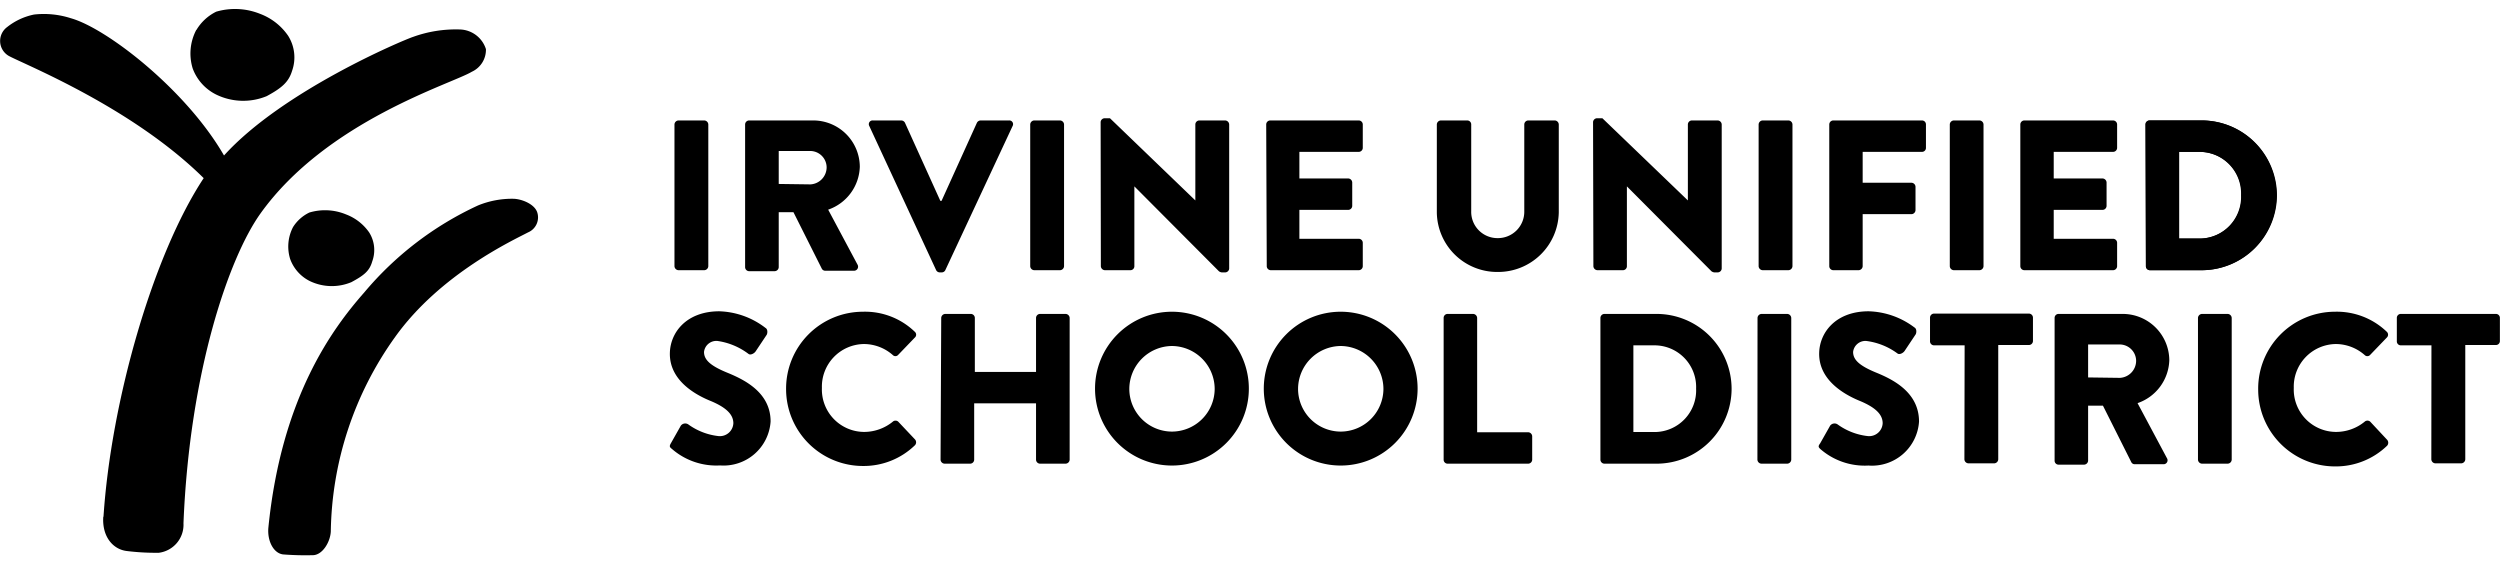 <svg xmlns="http://www.w3.org/2000/svg" xmlns:svgjs="http://svgjs.com/svgjs" xmlns:xlink="http://www.w3.org/1999/xlink" width="288" height="65"><svg xmlns="http://www.w3.org/2000/svg" width="288" height="65" data-name="Layer 1" viewBox="0 0 227.55 49.73"><path d="M-210.28-72.7a.38.38 0 01.37-.37h2.34a.38.38 0 01.37.37v12.89a.38.38 0 01-.37.37h-2.34a.38.38 0 01-.37-.37zM-203.85-72.7a.37.37 0 01.37-.37h5.83a4.24 4.24 0 014.24 4.21 4.27 4.27 0 01-2.88 3.91l2.67 5a.37.37 0 01-.33.56h-2.59a.36.36 0 01-.32-.17l-2.59-5.16h-1.34v5a.38.38 0 01-.37.37h-2.32a.37.37 0 01-.37-.37zm5.94 5.45a1.56 1.56 0 001.48-1.56 1.5 1.5 0 00-1.48-1.48h-2.88v3zM-192.55-72.57a.34.34 0 01.33-.5h2.59a.39.39 0 01.33.21l3.22 7.11h.11l3.22-7.11a.39.39 0 01.33-.21h2.59a.34.34 0 01.33.5l-6.12 13.11a.36.36 0 01-.33.22h-.19a.37.37 0 01-.33-.22zM-177.9-72.7a.38.38 0 01.37-.37h2.33a.38.38 0 01.38.37v12.89a.38.38 0 01-.38.37h-2.33a.38.38 0 01-.37-.37zM-171.49-72.92a.37.37 0 01.37-.35h.48l7.77 7.48h0V-72.7a.37.37 0 01.37-.37h2.34a.38.38 0 01.37.37v13.11a.37.37 0 01-.37.35h-.31a.55.55 0 01-.25-.1l-7.7-7.73h0v7.26a.36.36 0 01-.37.37h-2.31a.38.38 0 01-.37-.37zM-156.42-72.7a.37.37 0 01.37-.37H-148a.37.37 0 01.37.37v2.12a.37.37 0 01-.37.37h-5.4v2.42h4.44a.38.38 0 01.37.37v2.12a.37.37 0 01-.37.37h-4.44v2.63h5.4a.37.37 0 01.37.37v2.12a.37.37 0 01-.37.37H-156a.37.37 0 01-.37-.37zM-140.89-72.7a.38.38 0 01.37-.37h2.39a.36.36 0 01.37.37v7.89a2.39 2.39 0 002.4 2.45 2.4 2.4 0 002.43-2.45V-72.7a.37.37 0 01.37-.37h2.4a.38.38 0 01.37.37v8a5.52 5.52 0 01-5.57 5.42 5.49 5.49 0 01-5.53-5.42zM-126.67-72.92a.37.37 0 01.37-.35h.48l7.78 7.48h0V-72.7a.37.37 0 01.37-.37h2.34a.38.38 0 01.37.37v13.11a.37.37 0 01-.37.35h-.31a.55.55 0 01-.25-.1l-7.7-7.73h0v7.26a.36.36 0 01-.37.37h-2.31a.38.38 0 01-.37-.37zM-111.6-72.7a.38.38 0 01.37-.37h2.34a.38.38 0 01.37.37v12.89a.38.38 0 01-.37.37h-2.34a.38.38 0 01-.37-.37zM-105.17-72.7a.37.37 0 01.37-.37h8.06a.36.36 0 01.37.37v2.12a.36.36 0 01-.37.37h-5.39v2.81h4.44a.38.38 0 01.37.37v2.12a.38.38 0 01-.37.37h-4.44v4.73a.38.38 0 01-.37.37h-2.3a.37.37 0 01-.37-.37zM-94.2-72.7a.38.38 0 01.37-.37h2.33a.38.38 0 01.37.37v12.89a.38.38 0 01-.37.37h-2.33a.38.38 0 01-.37-.37zM-87.78-72.7a.37.37 0 01.37-.37h8.07a.37.37 0 01.37.37v2.12a.37.37 0 01-.37.37h-5.4v2.42h4.44a.38.38 0 01.37.37v2.12a.37.37 0 01-.37.37h-4.44v2.63h5.4a.37.37 0 01.37.37v2.12a.37.37 0 01-.37.37h-8.07a.37.37 0 01-.37-.37zM-76.36-72.7a.37.37 0 01.35-.37h4.75a6.84 6.84 0 016.84 6.8 6.85 6.85 0 01-6.84 6.83H-76a.37.37 0 01-.35-.37zm4.91 10.38a3.79 3.79 0 003.8-3.95 3.79 3.79 0 00-3.8-3.94h-1.87v7.89z" class="colorfff svgShape" transform="translate(271.67 83.22)"/><path d="M-76.4-72.7a.37.37 0 01.35-.37h4.76a6.84 6.84 0 016.83 6.8 6.85 6.85 0 01-6.83 6.83H-76a.37.37 0 01-.35-.37zm4.91 10.38a3.79 3.79 0 003.8-3.95 3.79 3.79 0 00-3.8-3.94h-1.87v7.89zM-210.61-43.68l.91-1.61a.5.5 0 01.67-.12 5.77 5.77 0 002.76 1.07 1.23 1.23 0 001.35-1.17c0-.82-.69-1.44-2-2-1.68-.67-3.78-2-3.78-4.31 0-1.93 1.5-3.88 4.5-3.88A7.24 7.24 0 01-202-54.19c.23.13.19.48.12.62l-1 1.5c-.13.21-.48.39-.66.25A6.11 6.11 0 00-206.37-53a1.13 1.13 0 00-1.22 1c0 .72.58 1.26 2.12 1.89s3.94 1.79 3.94 4.44a4.29 4.29 0 01-4.6 4 6.15 6.15 0 01-4.38-1.5C-210.71-43.33-210.77-43.4-210.61-43.68zM-193.12-55.66a6.52 6.52 0 014.71 1.82.35.35 0 010 .54l-1.52 1.58a.33.33 0 01-.48 0 4 4 0 00-2.63-1 3.88 3.88 0 00-3.82 4 3.86 3.86 0 003.84 4 4.14 4.14 0 002.61-.93.37.37 0 01.5 0l1.52 1.61a.39.39 0 010 .53 6.7 6.7 0 01-4.73 1.89 7 7 0 01-7-7A7 7 0 01-193.12-55.66zM-186-55.09a.38.38 0 01.37-.37h2.32a.37.37 0 01.37.37v4.91h5.57v-4.91a.37.37 0 01.37-.37h2.32a.38.38 0 01.37.37V-42.2a.38.38 0 01-.37.37H-177a.37.37 0 01-.37-.37v-5.12H-183v5.12a.37.37 0 01-.37.37h-2.32a.38.38 0 01-.37-.37zM-165-55.66a7 7 0 017 7 7 7 0 01-7 7 7 7 0 01-7-7A7 7 0 01-165-55.66zm0 10.91a3.9 3.9 0 003.89-3.87A3.92 3.92 0 00-165-52.54a3.92 3.92 0 00-3.88 3.92A3.89 3.89 0 00-165-44.75zM-149.64-55.66a7 7 0 017 7 7 7 0 01-7 7 7 7 0 01-7-7A7 7 0 01-149.64-55.66zm0 10.91a3.9 3.9 0 003.89-3.87 3.92 3.92 0 00-3.89-3.92 3.92 3.92 0 00-3.88 3.92A3.89 3.89 0 00-149.64-44.75zM-140.27-55.09a.36.36 0 01.37-.37h2.31a.38.38 0 01.37.37v10.4h4.64a.38.38 0 01.37.37v2.12a.37.37 0 01-.37.37h-7.32a.36.36 0 01-.37-.37zM-126-55.09a.37.37 0 01.35-.37h4.76a6.83 6.83 0 016.83 6.8 6.83 6.83 0 01-6.83 6.83h-4.76a.37.37 0 01-.35-.37zm4.91 10.38a3.79 3.79 0 003.8-3.95 3.79 3.79 0 00-3.8-3.94H-123v7.89zM-111.7-55.09a.38.38 0 01.37-.37H-109a.38.38 0 01.37.37V-42.2a.38.38 0 01-.37.37h-2.34a.38.38 0 01-.37-.37zM-106-43.68l.91-1.61a.5.5 0 01.67-.12 5.77 5.77 0 002.76 1.07 1.23 1.23 0 001.35-1.17c0-.82-.69-1.44-2-2-1.67-.67-3.78-2-3.78-4.31 0-1.93 1.5-3.88 4.5-3.88a7.24 7.24 0 014.17 1.47c.23.13.19.48.12.62l-1 1.5c-.13.21-.48.39-.66.25A6.06 6.06 0 00-101.81-53 1.13 1.13 0 00-103-52c0 .72.58 1.26 2.12 1.89S-97-48.31-97-45.66a4.29 4.29 0 01-4.6 4 6.15 6.15 0 01-4.38-1.5C-106.15-43.33-106.21-43.4-106-43.68zM-92.85-52.6h-2.78A.37.37 0 01-96-53v-2.12a.37.37 0 01.37-.37H-87a.37.37 0 01.37.37V-53a.37.37 0 01-.37.37h-2.79v10.4a.38.38 0 01-.37.37h-2.33a.38.38 0 01-.38-.37zM-84.66-55.09a.36.36 0 01.37-.37h5.82a4.24 4.24 0 014.25 4.21 4.27 4.27 0 01-2.89 3.91l2.67 5a.36.36 0 01-.33.56h-2.59a.34.34 0 01-.31-.17l-2.59-5.16h-1.35v5a.38.38 0 01-.37.37h-2.31a.36.36 0 01-.37-.37zm5.94 5.45a1.56 1.56 0 001.48-1.55 1.5 1.5 0 00-1.48-1.49h-2.89v3zM-71.61-55.09a.38.38 0 01.37-.37h2.33a.38.38 0 01.37.37V-42.2a.38.38 0 01-.37.37h-2.33a.38.38 0 01-.37-.37zM-59.15-55.66a6.56 6.56 0 014.72 1.82.36.36 0 010 .54l-1.52 1.58a.34.34 0 01-.49 0 4 4 0 00-2.63-1 3.88 3.88 0 00-3.82 4 3.86 3.86 0 003.84 4 4.12 4.12 0 002.61-.93.38.38 0 01.51 0L-54.39-44a.41.41 0 010 .53 6.72 6.72 0 01-4.74 1.89 7 7 0 01-7-7A7 7 0 01-59.15-55.66zM-50.36-52.6h-2.78a.36.36 0 01-.37-.37v-2.12a.36.36 0 01.37-.37h8.64a.36.36 0 01.37.37V-53a.36.36 0 01-.37.37h-2.78v10.4a.38.38 0 01-.37.37H-50a.38.38 0 01-.37-.37zM-262.25-37c.69-10.5 4.49-23.81 9.12-30.82-6.55-6.48-16.37-10.37-17.75-11.13a1.57 1.57 0 01-.14-2.62 5.8 5.8 0 012.45-1.14 8 8 0 013.36.34c3.24.91 10.47 6.49 13.93 12.49 5.31-5.87 16.28-10.49 17.22-10.8a11.44 11.44 0 014.28-.67 2.56 2.56 0 012.34 1.79 2.2 2.2 0 01-1.29 2.06c-1.81 1.1-13.2 4.46-19.24 12.91-2.85 4-6.44 14.34-7 28.19a2.57 2.57 0 01-2.24 2.68 21.53 21.53 0 01-2.92-.16c-1.26-.15-2.26-1.31-2.14-3.12" class="colorfff svgShape" transform="translate(271.67 83.22)"/><path d="M-253.81-81.3a4.61 4.61 0 00-.32 3.5A4.32 4.32 0 00-252-75.43a5.61 5.61 0 004.6.15c1.37-.74 2-1.28 2.31-2.29a3.68 3.68 0 00-.35-3.2 5.39 5.39 0 00-2.55-2 6.11 6.11 0 00-4-.2 4.32 4.32 0 00-1.8 1.66M-245.9-33.57a26.54 26.54 0 002.69.07c.9 0 1.61-1.22 1.65-2.17a31.15 31.15 0 015.86-17.7c4.12-5.76 10.81-8.83 12.09-9.51a1.48 1.48 0 00.85-1.79c-.22-.76-1.35-1.23-2.13-1.27a8.16 8.16 0 00-3.28.61 29.83 29.83 0 00-10.35 7.92c-2.89 3.28-7.53 9.54-8.72 21.38-.12 1.23.47 2.36 1.34 2.46M-245-63.36a3.83 3.83 0 00-.26 2.9 3.62 3.62 0 001.77 2 4.61 4.61 0 003.8.11c1.13-.61 1.65-1 1.9-1.89a3 3 0 00-.28-2.64 4.5 4.5 0 00-2.11-1.64 5 5 0 00-3.33-.17A3.59 3.59 0 00-245-63.36" class="colorfff svgShape" transform="translate(271.67 83.22)"/></svg></svg>